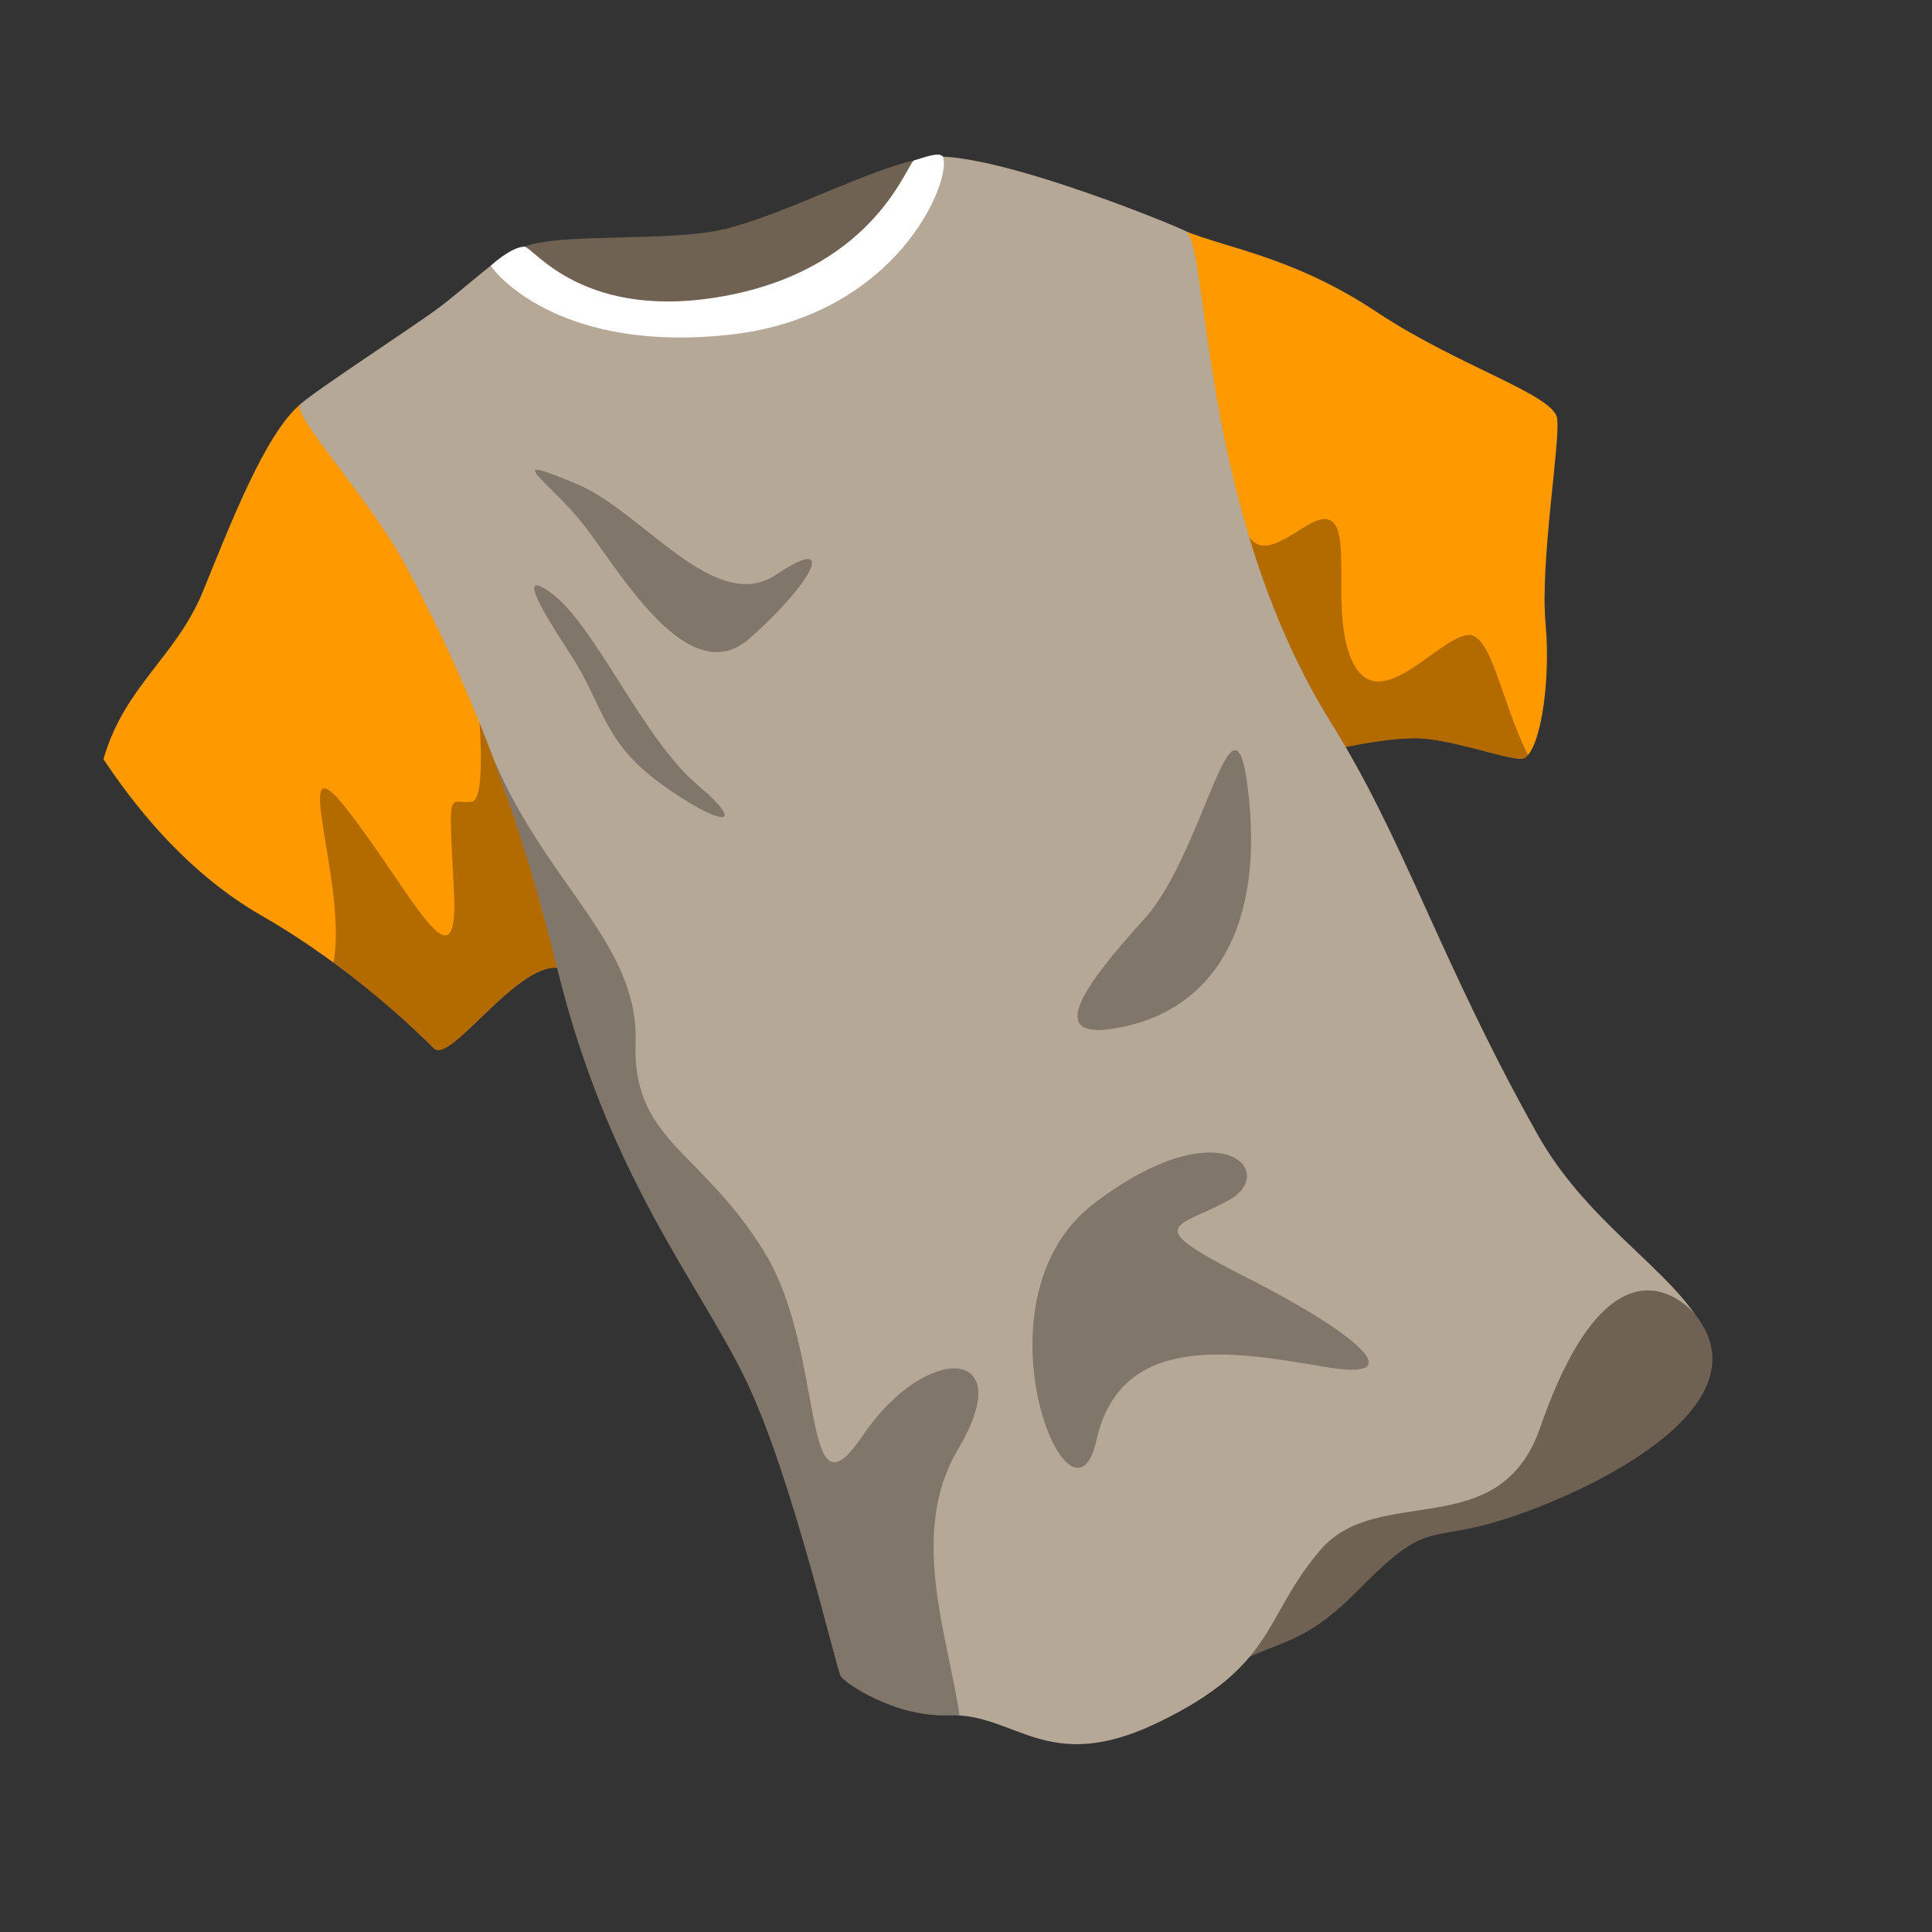 <svg width="38" height="38" viewBox="0 0 38 38" fill="none" xmlns="http://www.w3.org/2000/svg">
<rect x="0" y="0" width="38" height="38" fill="#333333" stroke="none"/>
<g clip-path="url(#clip0_6_5265)">
<g clip-path="url(#clip1_6_5265)">
<path d="M22.722 33.629C25.129 31.992 25.285 32.726 26.758 31.233C28.234 29.738 28.03 30.47 30.027 29.731C32.024 28.992 34.618 27.455 33.341 25.854C32.065 24.253 29.804 25.252 27.325 27.208C24.845 29.164 22.722 33.629 22.722 33.629Z" fill="#706252"/>
<path d="M5.916 7.943C5.216 8.52 4.516 10.347 3.992 11.631C3.467 12.916 2.439 13.504 2.035 14.934C2.286 15.294 3.37 16.992 5.139 18.006C6.91 19.021 8.218 20.306 8.535 20.621C8.853 20.936 10.142 18.967 10.959 19.037C11.776 19.107 9.973 14.055 8.766 11.755C7.559 9.455 6.101 7.791 5.916 7.943Z" fill="#FF9900"/>
<path opacity="0.3" d="M9.273 15.77C8.821 15.826 8.818 15.396 8.928 17.506C9.037 19.617 8.082 17.527 6.823 15.917C5.642 14.408 6.851 17.419 6.558 18.933C7.588 19.689 8.31 20.398 8.535 20.621C8.853 20.936 10.142 18.967 10.959 19.037C11.66 19.097 10.431 15.384 9.307 12.876C9.429 13.933 9.591 15.73 9.273 15.77Z" fill="black"/>
<path d="M26.252 14.724C26.416 14.718 27.137 14.529 27.81 14.521C28.483 14.511 29.587 14.931 29.924 14.926C30.261 14.921 30.513 13.501 30.4 12.277C30.287 11.054 30.691 8.705 30.628 8.232C30.564 7.759 28.688 7.207 27.075 6.135C25.461 5.062 24.159 4.889 23.32 4.548C22.482 4.207 23.37 8.524 24.469 11.25C25.568 13.975 26.027 14.732 26.252 14.724Z" fill="#FF9900"/>
<path opacity="0.3" d="M28.864 12.489C28.261 12.559 27.108 14.133 26.588 12.986C26.067 11.839 26.862 9.595 25.653 10.368C24.443 11.142 24.647 10.814 23.47 8.109L23.471 8.124C23.738 9.184 24.091 10.311 24.47 11.249C25.568 13.975 26.028 14.732 26.253 14.724C26.417 14.717 27.137 14.529 27.81 14.521C28.483 14.511 29.588 14.93 29.924 14.925C29.969 14.925 30.012 14.899 30.053 14.852C29.521 13.784 29.33 12.436 28.864 12.489Z" fill="black"/>
<path d="M5.916 7.943C6.246 7.651 8.118 6.436 8.636 6.049C9.155 5.663 10.024 4.846 10.216 4.894C10.408 4.944 11.584 6.302 14.072 5.929C17.235 5.455 17.863 3.216 18.069 3.134C19.012 2.759 23.061 4.406 23.32 4.547C23.782 4.8 23.575 10.05 26.189 14.231C27.631 16.536 28.33 18.909 30.241 22.312C31.153 23.937 32.622 24.822 33.341 25.854C33.341 25.854 31.757 23.854 30.294 28.077C29.491 30.392 27.113 29.155 25.971 30.486C24.829 31.816 25.123 32.744 22.786 33.876C20.592 34.938 19.989 33.692 18.66 33.737C17.588 33.772 16.636 33.11 16.541 32.973C16.445 32.835 15.598 29.071 14.674 27.149C13.749 25.227 11.962 23.139 10.959 19.038C9.955 14.936 8.739 12.566 8.012 11.182C7.286 9.798 5.694 8.139 5.916 7.943Z" fill="#B6A897"/>
<path d="M10.216 4.895C10.863 4.547 13.13 4.786 14.288 4.497C15.446 4.208 17.097 3.326 18.07 3.134C19.042 2.943 17.849 5.56 14.996 6.244C12.143 6.927 9.055 5.52 10.216 4.895Z" fill="#706252"/>
<path d="M9.653 5.226C9.795 5.451 11.092 6.945 14.364 6.582C17.637 6.218 18.726 3.567 18.547 3.082C18.47 2.971 18.122 3.119 17.983 3.153C17.844 3.188 17.251 5.22 14.371 5.799C11.491 6.377 10.488 4.85 10.313 4.852C10.053 4.855 9.653 5.226 9.653 5.226Z" fill="white"/>
<path opacity="0.3" d="M16.967 28.239C15.729 30.076 16.261 26.628 15.033 24.624C13.806 22.621 12.433 22.443 12.501 20.508C12.57 18.573 10.766 17.417 9.711 14.935C9.71 14.934 9.711 14.933 9.71 14.932C10.13 16.06 10.561 17.412 10.959 19.037C11.962 23.139 13.749 25.226 14.674 27.148C15.598 29.07 16.445 32.834 16.541 32.972C16.636 33.109 17.589 33.771 18.66 33.736C18.733 33.733 18.804 33.735 18.873 33.74C18.64 32.148 17.864 30.146 18.849 28.493C20.059 26.465 18.206 26.403 16.967 28.239Z" fill="black"/>
<path opacity="0.3" d="M21.565 28.329C22.042 26.195 24.242 26.574 26.045 26.883C27.848 27.192 26.636 26.202 24.53 25.133C22.425 24.064 23.123 24.171 24.152 23.616C25.181 23.062 24.02 21.767 21.52 23.668C19.021 25.57 21.079 30.501 21.565 28.329Z" fill="black"/>
<path opacity="0.3" d="M21.881 20.235C23.718 19.956 24.839 18.446 24.567 15.723C24.295 13.001 23.713 16.749 22.507 18.075C21.3 19.4 20.59 20.43 21.881 20.235Z" fill="black"/>
<path opacity="0.3" d="M11.344 9.519C12.642 10.059 14.064 12.112 15.268 11.302C16.472 10.491 16.016 11.428 14.751 12.551C13.486 13.674 12.087 11.035 11.383 10.203C10.68 9.372 9.88 8.91 11.344 9.519Z" fill="black"/>
<path opacity="0.3" d="M10.838 11.662C11.693 12.279 12.646 14.529 13.711 15.432C14.777 16.335 14.128 16.239 12.986 15.406C11.845 14.574 11.871 13.864 11.214 12.86C10.557 11.857 10.21 11.209 10.838 11.662Z" fill="black"/>
</g>
</g>
<defs>
<clipPath id="clip0_6_5265">
<rect width="36" height="36" fill="white" transform="translate(1 1)"/>
</clipPath>
<clipPath id="clip1_6_5265">
<rect width="27.645" height="32.516" fill="white" transform="translate(-0.307 12.135) rotate(-34.84)"/>
</clipPath>
</defs>
</svg>

